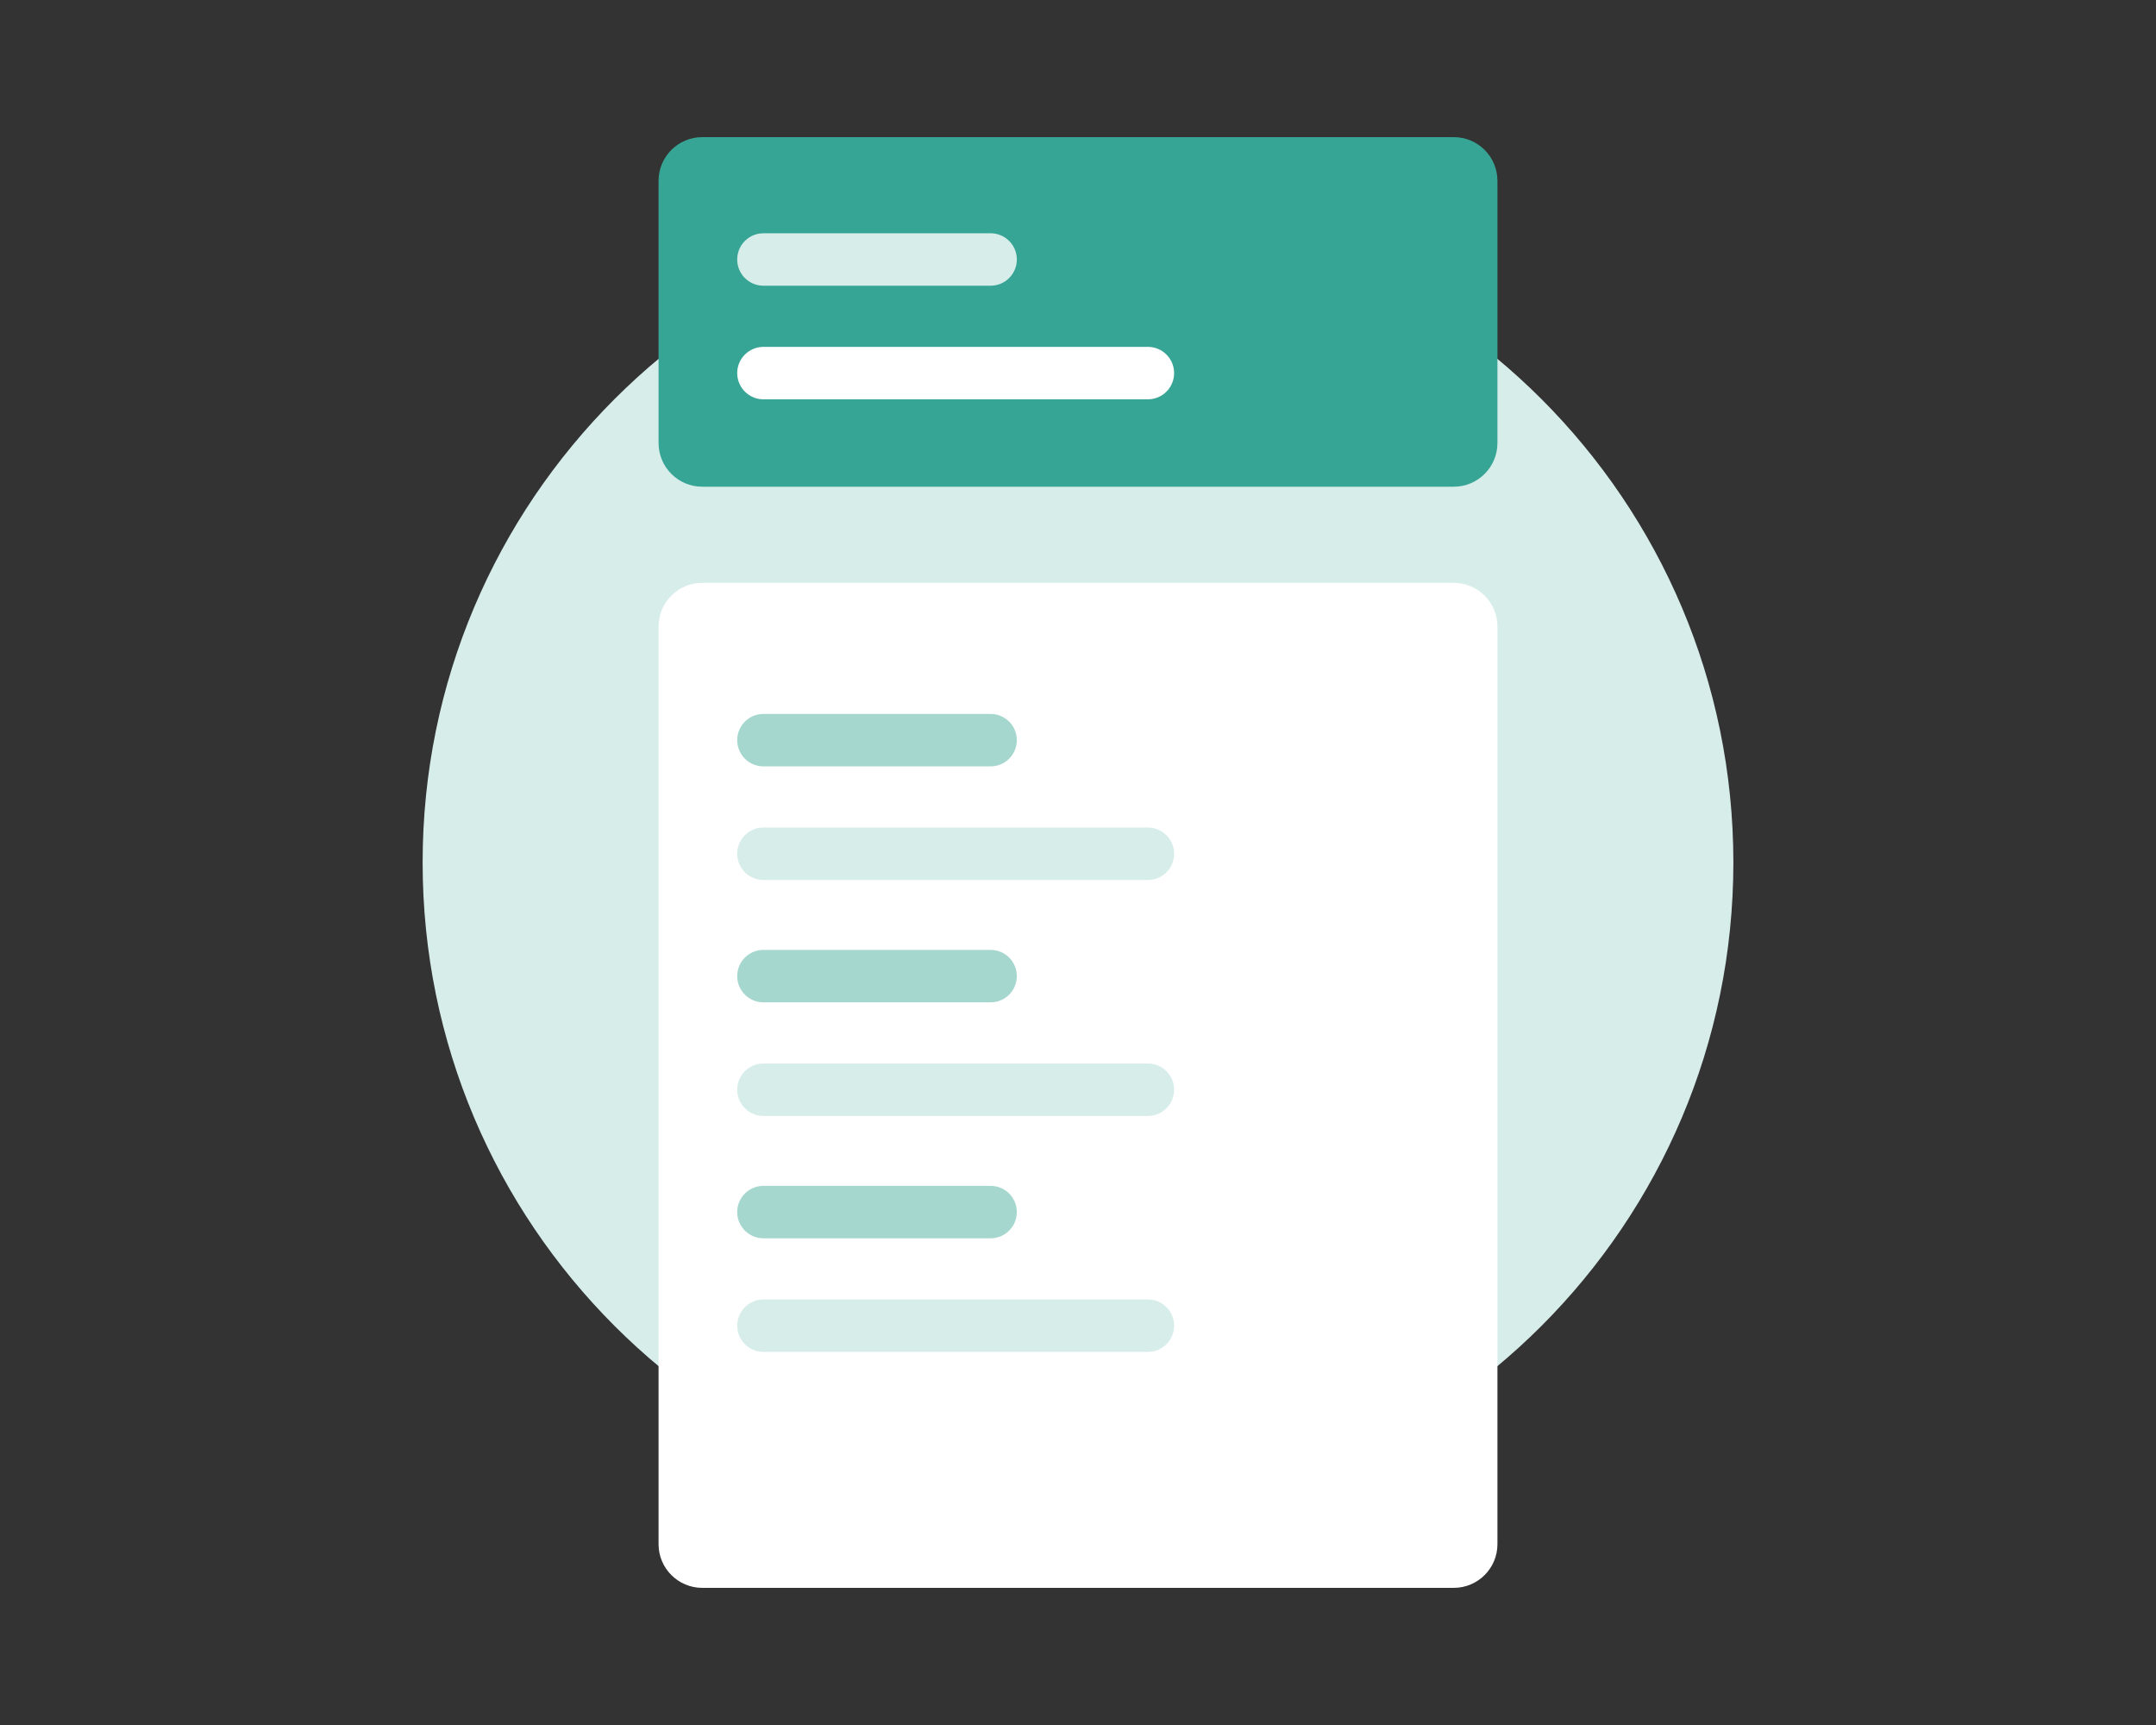 <?xml version="1.0" encoding="utf-8"?>
<!-- Generator: Adobe Illustrator 25.2.0, SVG Export Plug-In . SVG Version: 6.00 Build 0)  -->
<svg version="1.1" xmlns="http://www.w3.org/2000/svg" xmlns:xlink="http://www.w3.org/1999/xlink" x="0px" y="0px"
	 viewBox="0 0 5000 4000" style="enable-background:new 0 0 5000 4000;" xml:space="preserve">
<rect x="0" y="0" width="5000" height="4000" fill="#333333" stroke="none"/>
<g id="Background">
	<g>
		
			<linearGradient id="SVGID_1_" gradientUnits="userSpaceOnUse" x1="2637.638" y1="3410.927" x2="2637.638" y2="371.18" gradientTransform="matrix(1 0 0 -1 -137.638 3891.055)">
			<stop  offset="0" style="stop-color:#D7EDEA"/>
			<stop  offset="1" style="stop-color:#D7EDEA"/>
		</linearGradient>
		<path style="fill:url(#SVGID_1_);" d="M2500,3519.88c839.4,0,1519.88-680.46,1519.88-1519.88
			c0-839.4-680.48-1519.87-1519.88-1519.87c-839.4,0-1519.88,680.47-1519.88,1519.87C980.13,2839.41,1660.6,3519.88,2500,3519.88z"
			/>
		<g>
			<path style="fill:#FFFFFF;" d="M3371.39,1351.53H1628.61c-55.96,0-101.33,45.36-101.33,101.32v2127.83
				c0,55.95,45.37,101.31,101.33,101.31h1742.78c55.96,0,101.33-45.37,101.33-101.31V1452.85
				C3472.72,1396.89,3427.35,1351.53,3371.39,1351.53z"/>
		</g>
		<path style="fill:#A5D7CF;" d="M2297.35,1655.5h-526.89c-33.58,0-60.8,27.22-60.8,60.79c0,33.59,27.22,60.8,60.8,60.8h526.89
			c33.58,0,60.79-27.21,60.79-60.8C2358.15,1682.72,2330.93,1655.5,2297.35,1655.5z"/>
		<path style="fill:#D7EDEA;" d="M2662.12,1918.95h-891.66c-33.58,0-60.8,27.22-60.8,60.8c0,33.57,27.22,60.79,60.8,60.79h891.66
			c33.57,0,60.8-27.22,60.8-60.79C2722.92,1946.17,2695.7,1918.95,2662.12,1918.95z"/>
		<path style="fill:#A5D7CF;" d="M2297.35,2202.66h-526.89c-33.58,0-60.8,27.22-60.8,60.8c0,33.57,27.22,60.79,60.8,60.79h526.89
			c33.58,0,60.79-27.22,60.79-60.79C2358.15,2229.88,2330.93,2202.66,2297.35,2202.66z"/>
		<path style="fill:#D7EDEA;" d="M2662.12,2466.1h-891.66c-33.58,0-60.8,27.22-60.8,60.79s27.22,60.79,60.8,60.79h891.66
			c33.57,0,60.8-27.22,60.8-60.79S2695.7,2466.1,2662.12,2466.1z"/>
		<path style="fill:#A5D7CF;" d="M2297.35,2749.82h-526.89c-33.58,0-60.8,27.22-60.8,60.79c0,33.57,27.22,60.8,60.8,60.8h526.89
			c33.58,0,60.79-27.22,60.79-60.8C2358.15,2777.04,2330.93,2749.82,2297.35,2749.82z"/>
		<path style="fill:#D7EDEA;" d="M2662.12,3013.26h-891.66c-33.58,0-60.8,27.22-60.8,60.79c0,33.59,27.22,60.79,60.8,60.79h891.66
			c33.57,0,60.8-27.21,60.8-60.79C2722.92,3040.48,2695.7,3013.26,2662.12,3013.26z"/>
		<g>
			<path style="fill:#37A595;" d="M3371.39,318H1628.61c-55.96,0-101.33,45.37-101.33,101.33v607.95
				c0,55.96,45.37,101.32,101.33,101.32h1742.78c55.96,0,101.33-45.36,101.33-101.32V419.33C3472.72,363.37,3427.35,318,3371.39,318
				z"/>
		</g>
		<path style="fill:#D7EDEA;" d="M2297.35,540.93h-526.89c-33.58,0-60.8,27.22-60.8,60.79c0,33.58,27.22,60.79,60.8,60.79h526.89
			c33.58,0,60.79-27.22,60.79-60.79C2358.15,568.14,2330.93,540.93,2297.35,540.93z"/>
		<path style="fill:#FFFFFF;" d="M2662.12,804.37h-891.66c-33.58,0-60.8,27.22-60.8,60.79c0,33.58,27.22,60.8,60.8,60.8h891.66
			c33.57,0,60.8-27.22,60.8-60.8C2722.92,831.59,2695.7,804.37,2662.12,804.37z"/>
	</g>
</g>
<g id="Design">
</g>
</svg>
